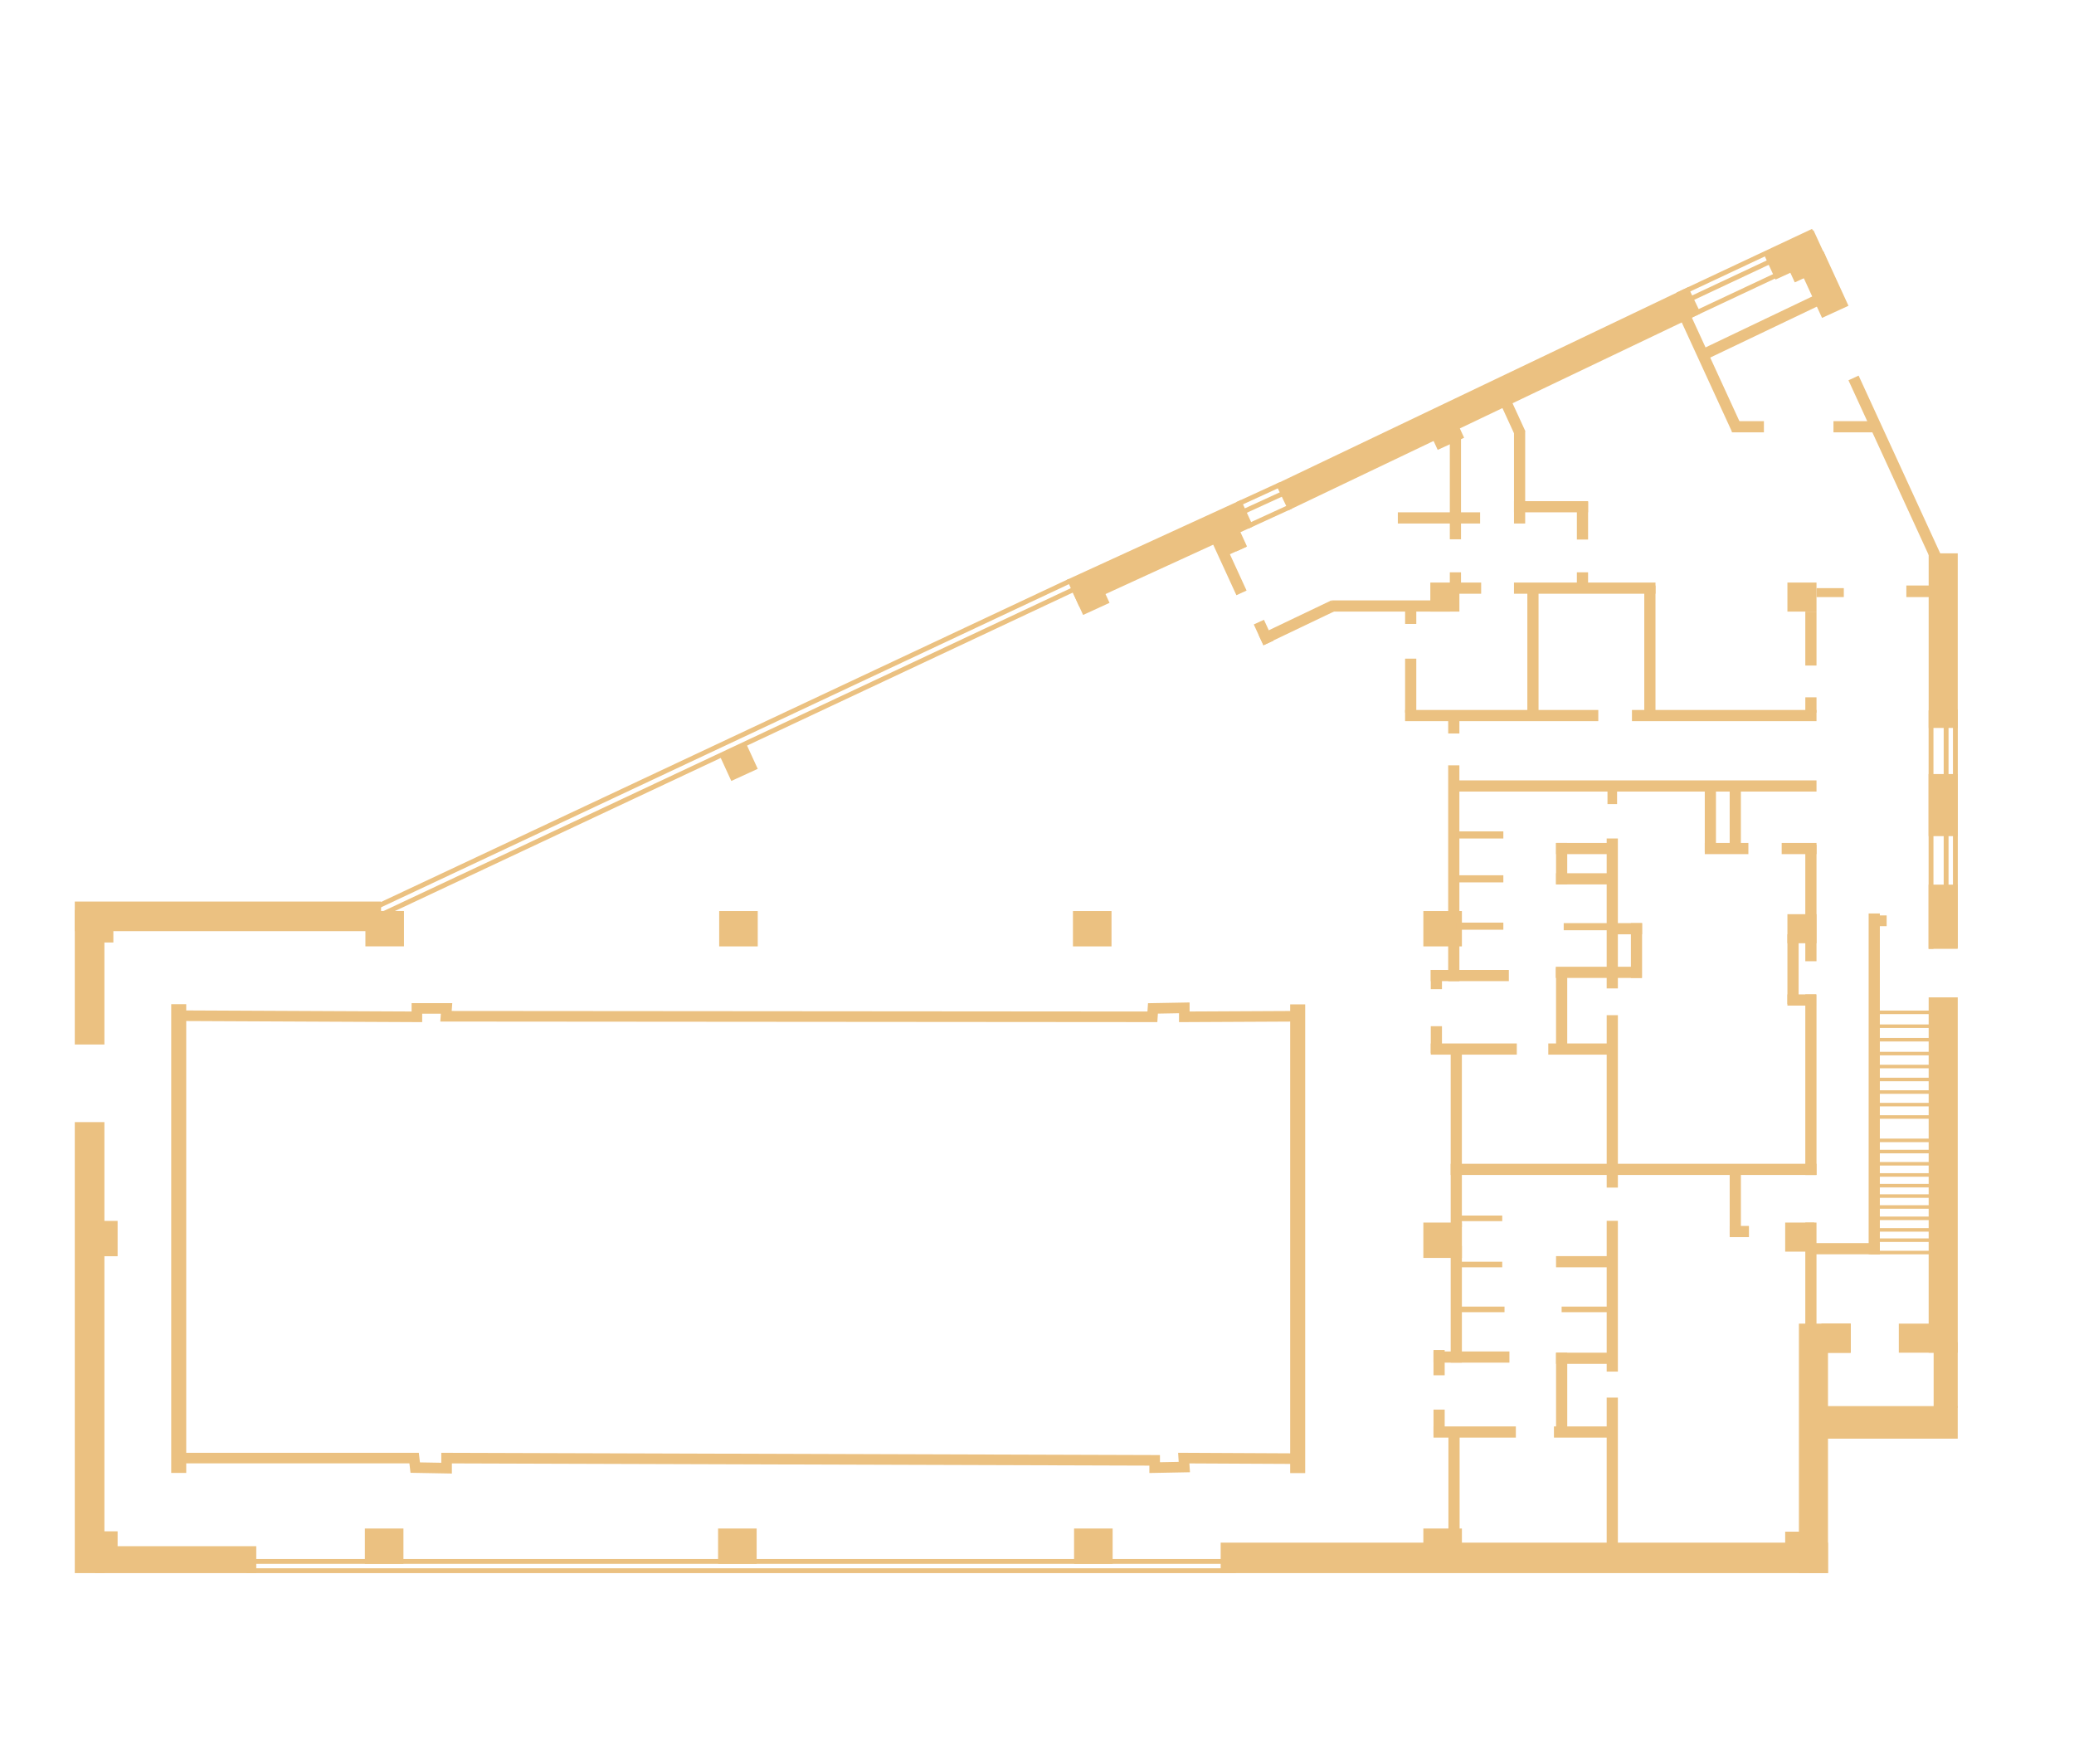<?xml version="1.0" encoding="UTF-8"?> <svg xmlns="http://www.w3.org/2000/svg" width="588" height="500" viewBox="0 0 588 500" fill="none"><path d="M114.531 258.243H103.598V268.26H114.531V258.243Z" fill="#EBC181"></path><path d="M108.033 255.562H21.205V263.952H108.033V255.562Z" fill="#EBC181"></path><path d="M32.138 257.147H23.618V267.164H32.138V257.147Z" fill="#EBC181"></path><path d="M29.602 257.955H21.205V296.078H29.602V257.955Z" fill="#EBC181"></path><path d="M29.602 318.082H21.205V445.924H29.602V318.082Z" fill="#EBC181"></path><path d="M33.344 346.084H22.411V356.101H33.344V346.084Z" fill="#EBC181"></path><path d="M33.344 434.078H22.411V444.095H33.344V434.078Z" fill="#EBC181"></path><path d="M114.378 433.282H103.445V443.299H114.378V433.282Z" fill="#EBC181"></path><path d="M214.516 433.282H203.583V443.299H214.516V433.282Z" fill="#EBC181"></path><path d="M315.443 433.282H304.51V443.299H315.443V433.282Z" fill="#EBC181"></path><path d="M414.466 433.282H403.533V443.299H414.466V433.282Z" fill="#EBC181"></path><path d="M414.466 346.561H403.533V356.578H414.466V346.561Z" fill="#EBC181"></path><path d="M414.466 258.255H403.533V268.272H414.466V258.255Z" fill="#EBC181"></path><path d="M315.125 258.255H304.192V268.272H315.125V258.255Z" fill="#EBC181"></path><path d="M214.828 258.255H203.895V268.272H214.828V258.255Z" fill="#EBC181"></path><path d="M211.388 210.457L203.895 213.892L207.333 221.378L214.826 217.944L211.388 210.457Z" fill="#EBC181"></path><path d="M311.126 163.4L303.632 166.834L307.07 174.32L314.563 170.886L311.126 163.4Z" fill="#EBC181"></path><path d="M413.756 165.133H405.512V173.369H413.756V165.133Z" fill="#EBC181"></path><path d="M514.996 165.133H506.752V173.369H514.996V165.133Z" fill="#EBC181"></path><path d="M514.996 259.142H506.752V267.379H514.996V259.142Z" fill="#EBC181"></path><path d="M514.365 346.561H506.121V354.797H514.365V346.561Z" fill="#EBC181"></path><path d="M514.365 434.176H506.121V442.412H514.365V434.176Z" fill="#EBC181"></path><path d="M72.654 438.294H26.95V445.925H72.654V438.294Z" fill="#EBC181"></path><path d="M518.255 437.284H346.075V445.924H518.255V437.284Z" fill="#EBC181"></path><path d="M518.255 375.205H510.01V445.925H518.255V375.205Z" fill="#EBC181"></path><path d="M524.68 375.205H516.436V383.442H524.68V375.205Z" fill="#EBC181"></path><path d="M552.432 375.205H538.332V383.442H552.432V375.205Z" fill="#EBC181"></path><path d="M555.041 282.719H546.797V383.442H555.041V282.719Z" fill="#EBC181"></path><path d="M555.023 250.765H546.779V268.963H555.023V250.765Z" fill="#EBC181"></path><path d="M555.023 219.416H546.779V237.015H555.023V219.416Z" fill="#EBC181"></path><path d="M524.68 375.205H516.436V383.442H524.68V375.205Z" fill="#EBC181"></path><path d="M555.041 156.854H546.797V206.346H555.041V156.854Z" fill="#EBC181"></path><path d="M524.68 375.205H516.436V383.442H524.68V375.205Z" fill="#EBC181"></path><path d="M411.656 116.602L404.163 120.037L407.6 127.523L415.094 124.088L411.656 116.602Z" fill="#EBC181"></path><path d="M512.893 69.123L505.4 72.558L508.838 80.044L516.331 76.609L512.893 69.123Z" fill="#EBC181"></path><path d="M351.834 141.728L302.493 164.344L305.931 171.83L355.271 149.214L351.834 141.728Z" fill="#EBC181"></path><path d="M478.612 81.398L361.699 137.236L365.254 144.667L482.168 88.829L478.612 81.398Z" fill="#EBC181"></path><path d="M514.137 65.254L499.935 71.764L503.373 79.25L517.574 72.741L514.137 65.254Z" fill="#EBC181"></path><path d="M517.017 71.339L509.524 74.773L516.568 90.113L524.061 86.678L517.017 71.339Z" fill="#EBC181"></path><path d="M450.236 142.057H429.228V145.227H450.236V142.057Z" fill="#EBC181"></path><path d="M419.624 145.227H396.3V148.397H419.624V145.227Z" fill="#EBC181"></path><path d="M411.043 170.193H377.557V173.363H411.043V170.193Z" fill="#EBC181"></path><path d="M469.346 165.133H429.228V168.303H469.346V165.133Z" fill="#EBC181"></path><path d="M453.133 201.254H398.357V204.424H453.133V201.254Z" fill="#EBC181"></path><path d="M514.996 201.254H462.676V204.424H514.996V201.254Z" fill="#EBC181"></path><path d="M419.924 165.133H411.379V168.303H419.924V165.133Z" fill="#EBC181"></path><path d="M466.171 165.973L466.171 202.841L469.344 202.841L469.344 165.973L466.171 165.973Z" fill="#EBC181"></path><path d="M433.017 166.718L433.017 203.586L436.19 203.586L436.19 166.718L433.017 166.718Z" fill="#EBC181"></path><path d="M398.36 186.706L398.36 201.998L401.533 201.998L401.533 186.706L398.36 186.706Z" fill="#EBC181"></path><path d="M511.823 173.365L511.823 188.657L514.996 188.657L514.996 173.365L511.823 173.365Z" fill="#EBC181"></path><path d="M511.826 197.668L511.826 202L514.999 202L514.999 197.668L511.826 197.668Z" fill="#EBC181"></path><path d="M447.063 142.203L447.062 152.942L450.235 152.942L450.235 142.203L447.063 142.203Z" fill="#EBC181"></path><path d="M429.231 122.079L429.231 148.397L432.404 148.397L432.404 122.079L429.231 122.079Z" fill="#EBC181"></path><path d="M411.039 123.465L411.039 152.874L414.211 152.874L414.211 123.465L411.039 123.465Z" fill="#EBC181"></path><path d="M447.06 162.233L447.06 167.318L450.233 167.318L450.233 162.233L447.06 162.233Z" fill="#EBC181"></path><path d="M411.038 162.232L411.038 167.317L414.21 167.317L414.21 162.232L411.038 162.232Z" fill="#EBC181"></path><path d="M398.362 171.779L398.362 176.865L401.535 176.865L401.535 171.779L398.362 171.779Z" fill="#EBC181"></path><path d="M410.578 202.837L410.578 207.922L413.751 207.922L413.751 202.837L410.578 202.837Z" fill="#EBC181"></path><path d="M410.576 216.944L410.576 278.117L413.749 278.117L413.749 216.944L410.576 216.944Z" fill="#EBC181"></path><path d="M377.45 170.191L356.866 180.022L358.234 182.882L378.818 173.051L377.45 170.191Z" fill="#EBC181"></path><path d="M361.063 181.609L358.343 175.685L355.46 177.007L358.18 182.93L361.063 181.609Z" fill="#EBC181"></path><path d="M353.416 167.403L346.51 152.364L343.626 153.685L350.532 168.724L353.416 167.403Z" fill="#EBC181"></path><path d="M353.411 154.982L349.958 147.462L347.074 148.784L350.527 156.304L353.411 154.982Z" fill="#EBC181"></path><path d="M351.118 149.639L343.625 153.074L346.036 158.324L353.529 154.89L351.118 149.639Z" fill="#EBC181"></path><path d="M432.415 122.142L425.509 107.103L422.625 108.425L429.531 123.464L432.415 122.142Z" fill="#EBC181"></path><path d="M493.972 121.204L477.956 86.327L475.072 87.648L491.089 122.526L493.972 121.204Z" fill="#EBC181"></path><path d="M515.907 83.019L481.342 99.527L482.711 102.387L517.276 85.878L515.907 83.019Z" fill="#EBC181"></path><path d="M522.738 166.718H514.996V169.251H522.738V166.718Z" fill="#EBC181"></path><path d="M549.394 165.971H540.47V169.251H549.394V165.971Z" fill="#EBC181"></path><path d="M455.511 237.681L455.511 280.185L458.683 280.185L458.683 237.681L455.511 237.681Z" fill="#EBC181"></path><path d="M455.514 287.769L455.514 336.644L458.686 336.644L458.686 287.769L455.514 287.769Z" fill="#EBC181"></path><path d="M529.782 258.936L529.782 355.552L532.955 355.552L532.955 258.936L529.782 258.936Z" fill="#EBC181"></path><path d="M511.822 281.878L511.822 333.077L514.995 333.077L514.995 281.878L511.822 281.878Z" fill="#EBC181"></path><path d="M514.996 221.215H412.335V224.385H514.996V221.215Z" fill="#EBC181"></path><path d="M495.684 238.949H483.324V242.118H495.684V238.949Z" fill="#EBC181"></path><path d="M514.996 238.949H505.123V242.118H514.996V238.949Z" fill="#EBC181"></path><path d="M465.543 261.676H455.669V264.845H465.543V261.676Z" fill="#EBC181"></path><path d="M427.77 274.948H405.64V278.118H427.77V274.948Z" fill="#EBC181"></path><path d="M465.457 274.042H441.067V277.212H465.457V274.042Z" fill="#EBC181"></path><path d="M430.03 295.784H405.64V298.954H430.03V295.784Z" fill="#EBC181"></path><path d="M457.102 295.784H438.954V298.954H457.102V295.784Z" fill="#EBC181"></path><path d="M514.996 329.893H411.288V333.062H514.996V329.893Z" fill="#EBC181"></path><path d="M411.286 298.045L411.286 347.825L414.458 347.825L414.458 298.045L411.286 298.045Z" fill="#EBC181"></path><path d="M455.7 238.949H441.153V242.118H455.7V238.949Z" fill="#EBC181"></path><path d="M455.7 247.534H441.153V250.704H455.7V247.534Z" fill="#EBC181"></path><path d="M506.754 264.847L506.754 284.618L509.927 284.618L509.927 264.847L506.754 264.847Z" fill="#EBC181"></path><path d="M514.861 281.881H506.752V285.051H514.861V281.881Z" fill="#EBC181"></path><path d="M483.32 222.16L483.32 241.509L486.493 241.509L486.493 222.16L483.32 222.16Z" fill="#EBC181"></path><path d="M490.382 222.16L490.382 241.509L493.555 241.509L493.555 222.16L490.382 222.16Z" fill="#EBC181"></path><path d="M511.823 239.44L511.823 272.478L514.995 272.478L514.995 239.44L511.823 239.44Z" fill="#EBC181"></path><path d="M441.154 238.946L441.154 250.701L444.327 250.701L444.327 238.946L441.154 238.946Z" fill="#EBC181"></path><path d="M462.374 261.675L462.374 277.211L465.546 277.211L465.546 261.675L462.374 261.675Z" fill="#EBC181"></path><path d="M441.153 274.499L441.153 297.367L444.326 297.367L444.326 274.499L441.153 274.499Z" fill="#EBC181"></path><path d="M405.64 274.946L405.64 280.398L408.812 280.398L408.812 274.946L405.64 274.946Z" fill="#EBC181"></path><path d="M405.639 290.894L405.639 298.549L408.811 298.549L408.811 290.894L405.639 290.894Z" fill="#EBC181"></path><path d="M490.386 330.521L490.386 349.918L493.559 349.918L493.559 330.521L490.386 330.521Z" fill="#EBC181"></path><path d="M411.287 353.184L411.287 386.258L414.459 386.258L414.459 353.184L411.287 353.184Z" fill="#EBC181"></path><path d="M410.643 405.219L410.643 438.293L413.815 438.293L413.815 405.219L410.643 405.219Z" fill="#EBC181"></path><path d="M455.512 396.173L455.512 440.953L458.685 440.953L458.685 396.173L455.512 396.173Z" fill="#EBC181"></path><path d="M455.512 346.063L455.512 388.8L458.684 388.8L458.684 346.063L455.512 346.063Z" fill="#EBC181"></path><path d="M511.821 346.559L511.821 377.944L514.994 377.944L514.994 346.559L511.821 346.559Z" fill="#EBC181"></path><path d="M532.955 352.38H513.41V355.55H532.955V352.38Z" fill="#EBC181"></path><path d="M457.096 356.07H441.153V359.24H457.096V356.07Z" fill="#EBC181"></path><path d="M457.096 383.441H441.153V386.611H457.096V383.441Z" fill="#EBC181"></path><path d="M457.697 404.345H440.559V407.514H457.697V404.345Z" fill="#EBC181"></path><path d="M429.761 404.345H406.412V407.514H429.761V404.345Z" fill="#EBC181"></path><path d="M427.935 383.093H406.412V386.263H427.935V383.093Z" fill="#EBC181"></path><path d="M490.386 350.68L495.844 350.68L495.844 347.51L490.386 347.51L490.386 350.68Z" fill="#EBC181"></path><path d="M444.331 404.571L444.331 383.442L441.158 383.442L441.158 404.571L444.331 404.571Z" fill="#EBC181"></path><path d="M409.586 406.738L409.586 399.573L406.413 399.573L406.413 406.738L409.586 406.738Z" fill="#EBC181"></path><path d="M409.583 389.846L409.583 382.681L406.411 382.681L406.411 389.846L409.583 389.846Z" fill="#EBC181"></path><path d="M426.545 370.377H412.874V371.962H426.545V370.377Z" fill="#EBC181"></path><path d="M456.41 370.377H442.739V371.962H456.41V370.377Z" fill="#EBC181"></path><path d="M425.902 357.655H412.231V359.24H425.902V357.655Z" fill="#EBC181"></path><path d="M425.902 344.566H412.231V346.151H425.902V344.566Z" fill="#EBC181"></path><path d="M555.035 398.581H515.817V407.808H555.035V398.581Z" fill="#EBC181"></path><path d="M555.035 380.492H548.206V399.07H555.035V380.492Z" fill="#EBC181"></path><path d="M370.036 284.708H365.779V417.574H370.036V284.708Z" fill="#EBC181"></path><path d="M52.797 417.525H48.541C48.541 380.639 48.541 288.245 48.541 287.755V287.725C48.541 286.942 48.541 285.406 48.541 284.659C49.962 284.659 51.376 284.659 52.797 284.659V417.525Z" fill="#EBC181"></path><path d="M118.194 288.233C118.194 287.437 118.194 286.648 118.194 285.852C120.999 285.852 123.798 285.852 126.604 285.852C126.548 286.593 126.499 287.333 126.444 288.074C193.201 288.129 259.957 288.178 326.713 288.233C326.768 287.437 326.817 286.648 326.873 285.852C329.837 285.797 332.796 285.748 335.76 285.693C335.76 286.538 335.76 287.382 335.76 288.233C346.448 288.178 357.13 288.129 367.818 288.074C367.818 329.874 367.818 371.68 367.818 413.481C357.081 413.426 346.344 413.377 335.607 413.322C335.662 414.166 335.711 415.011 335.766 415.861C332.961 415.916 330.162 415.965 327.357 416.02C327.357 415.335 327.357 414.643 327.357 413.958C260.441 413.744 193.525 413.536 126.61 413.322C126.61 414.27 126.61 415.225 126.61 416.173C123.645 416.118 120.687 416.069 117.722 416.014C117.618 415.115 117.508 414.215 117.404 413.322C95.188 413.322 72.973 413.322 50.752 413.322C50.696 371.521 50.647 329.715 50.592 287.915C73.126 288.019 95.66 288.129 118.194 288.233Z" stroke="#EBC181" stroke-width="3" stroke-miterlimit="10"></path><path d="M458.456 223.896H455.737V227.934H458.456V223.896Z" fill="#EBC181"></path><path d="M426.214 235.669H412.911V237.688H426.214V235.669Z" fill="#EBC181"></path><path d="M426.214 248.109H412.911V250.128H426.214V248.109Z" fill="#EBC181"></path><path d="M426.214 261.529H412.911V263.548H426.214V261.529Z" fill="#EBC181"></path><path d="M457.096 261.676H443.327V263.695H457.096V261.676Z" fill="#EBC181"></path><path d="M534.884 259.491H530.878V262.538H534.884V259.491Z" fill="#EBC181"></path><path d="M350.362 444.554H69.954V445.925H350.362V444.554Z" fill="#EBC181"></path><path d="M352.132 441.929H71.724V443.299H352.132V441.929Z" fill="#EBC181"></path><path d="M304.124 166.468L105.208 259.902L105.792 261.143L304.707 167.708L304.124 166.468Z" fill="#EBC181"></path><path d="M303.008 164.093L104.093 257.527L104.677 258.768L303.592 165.333L303.008 164.093Z" fill="#EBC181"></path><path d="M363.881 139.078L351.555 144.727L352.127 145.973L364.453 140.324L363.881 139.078Z" fill="#EBC181"></path><path d="M362.783 136.692L350.458 142.342L351.03 143.588L363.356 137.938L362.783 136.692Z" fill="#EBC181"></path><path d="M365.705 142.942L353.379 148.591L353.952 149.837L366.277 144.187L365.705 142.942Z" fill="#EBC181"></path><path d="M514.852 67.258L476.422 85.31L477.006 86.55L515.436 68.499L514.852 67.258Z" fill="#EBC181"></path><path d="M513.732 64.886L475.301 82.937L475.885 84.178L514.316 66.126L513.732 64.886Z" fill="#EBC181"></path><path d="M516.814 71.066L478.384 89.117L478.968 90.358L517.398 72.306L516.814 71.066Z" fill="#EBC181"></path><path d="M500.088 119.385H491.041V122.555H500.088V119.385Z" fill="#EBC181"></path><path d="M532.373 119.385H519.804V122.555H532.373V119.385Z" fill="#EBC181"></path><path d="M550.94 158.737L526.939 106.474L524.055 107.795L548.056 160.059L550.94 158.737Z" fill="#EBC181"></path><path d="M552.428 268.716L552.428 201.123L551.056 201.123L551.056 268.716L552.428 268.716Z" fill="#EBC181"></path><path d="M555.054 268.718L555.054 201.125L553.682 201.125L553.682 268.718L555.054 268.718Z" fill="#EBC181"></path><path d="M548.153 268.965L548.153 201.372L546.781 201.372L546.781 268.965L548.153 268.965Z" fill="#EBC181"></path><path d="M531.368 286.966H548.206" stroke="#EBC181" stroke-miterlimit="10"></path><path d="M531.368 290.895H548.206" stroke="#EBC181" stroke-miterlimit="10"></path><path d="M532.881 294.725H549.718" stroke="#EBC181" stroke-miterlimit="10"></path><path d="M532.881 298.654H549.718" stroke="#EBC181" stroke-miterlimit="10"></path><path d="M530.608 302.325H547.452" stroke="#EBC181" stroke-miterlimit="10"></path><path d="M530.608 305.997H547.452" stroke="#EBC181" stroke-miterlimit="10"></path><path d="M532.122 309.558H548.965" stroke="#EBC181" stroke-miterlimit="10"></path><path d="M531.368 313.125H548.206" stroke="#EBC181" stroke-miterlimit="10"></path><path d="M531.368 316.632H548.206" stroke="#EBC181" stroke-miterlimit="10"></path><path d="M530.229 329.893H547.073" stroke="#EBC181" stroke-miterlimit="10"></path><path d="M530.229 333.062H547.073" stroke="#EBC181" stroke-miterlimit="10"></path><path d="M531.742 336.097H548.585" stroke="#EBC181" stroke-miterlimit="10"></path><path d="M532.122 339.047H548.965" stroke="#EBC181" stroke-miterlimit="10"></path><path d="M532.122 342.137H548.965" stroke="#EBC181" stroke-miterlimit="10"></path><path d="M530.988 345.355H547.832" stroke="#EBC181" stroke-miterlimit="10"></path><path d="M530.976 348.635H547.82" stroke="#EBC181" stroke-miterlimit="10"></path><path d="M530.229 351.548H547.073" stroke="#EBC181" stroke-miterlimit="10"></path><path d="M530.229 355.055H547.073" stroke="#EBC181" stroke-miterlimit="10"></path><path d="M531.368 323.259H548.206" stroke="#EBC181" stroke-miterlimit="10"></path><path d="M531.368 326.429H548.206" stroke="#EBC181" stroke-miterlimit="10"></path></svg> 